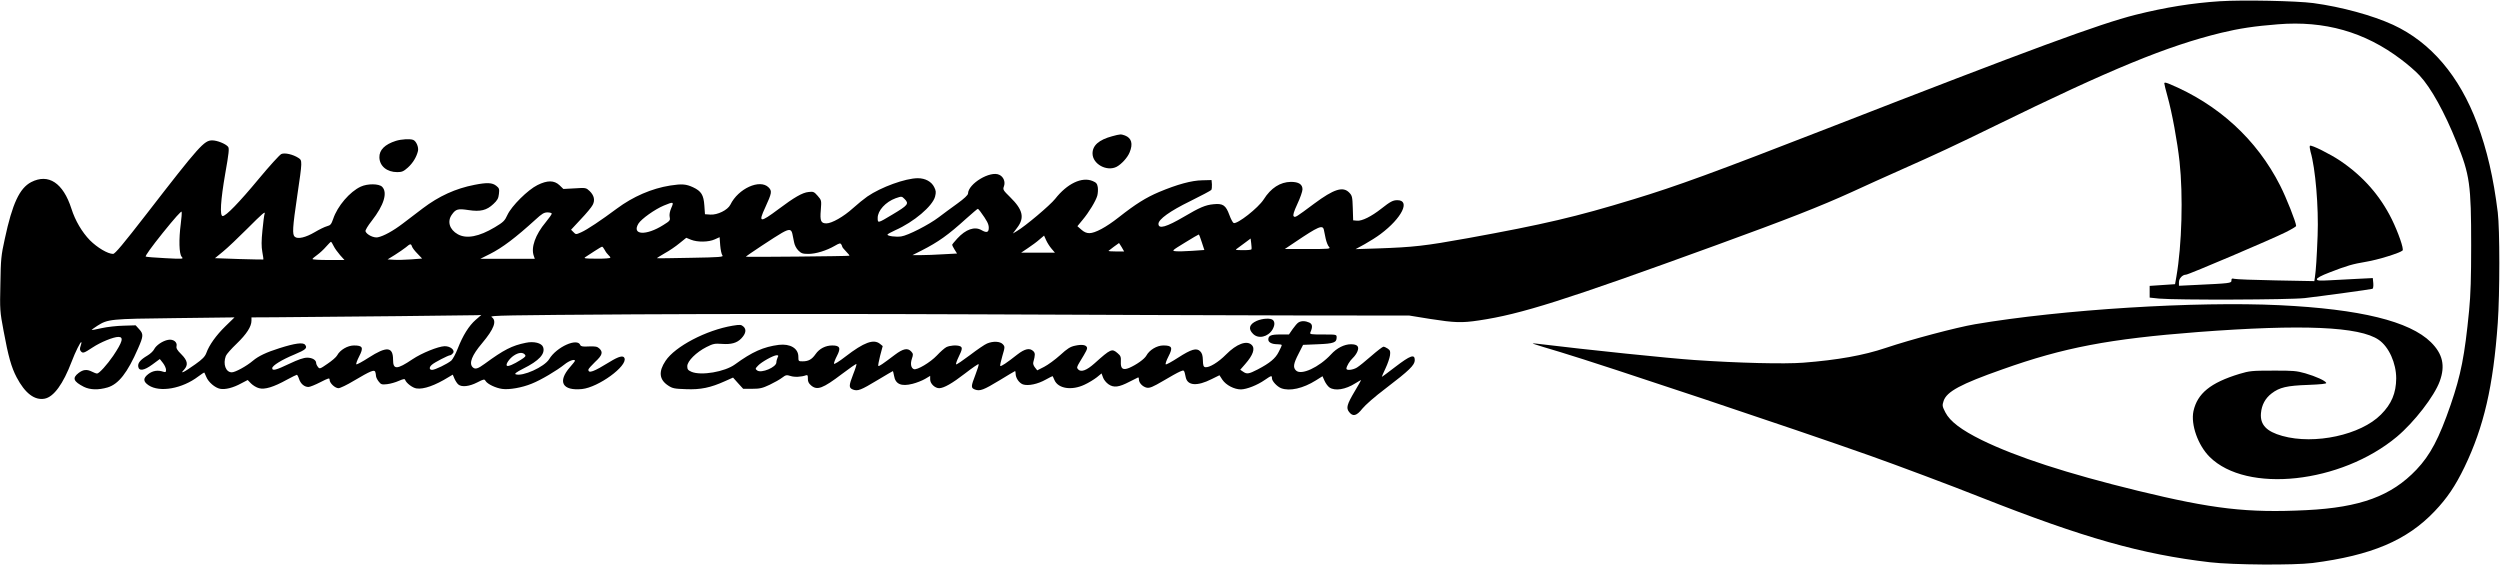 <?xml version="1.0" standalone="no"?>
<!DOCTYPE svg PUBLIC "-//W3C//DTD SVG 20010904//EN"
 "http://www.w3.org/TR/2001/REC-SVG-20010904/DTD/svg10.dtd">
<svg version="1.0" xmlns="http://www.w3.org/2000/svg"
 width="2048pt" height="463pt" viewBox="0 0 2048 463"
 preserveAspectRatio="xMidYMid meet">

<g transform="translate(0,463) scale(0.1,-0.1)"
fill="#000000" stroke="none">
<path d="M18187 4620 c-230 -15 -447 -50 -692 -111 -297 -75 -842 -276 -2525
-931 -923 -359 -1234 -473 -1590 -581 -468 -143 -733 -205 -1355 -318 -354
-64 -448 -74 -735 -84 l-185 -6 75 41 c41 23 100 60 130 83 174 130 247 277
137 277 -36 0 -57 -11 -132 -70 -80 -63 -158 -102 -198 -98 l-32 3 -3 100 c-3
92 -5 102 -29 127 -51 53 -125 30 -288 -91 -149 -111 -155 -115 -167 -103 -8
8 0 36 30 101 23 49 42 103 42 120 0 41 -31 61 -95 61 -87 -1 -164 -50 -223
-144 -45 -70 -216 -204 -246 -193 -7 3 -23 33 -35 66 -29 79 -52 96 -129 88
-67 -6 -115 -27 -242 -102 -145 -85 -210 -104 -210 -59 0 37 94 105 260 186
91 45 168 86 173 92 4 6 6 27 5 46 l-3 35 -75 -2 c-88 -1 -207 -34 -355 -96
-108 -46 -190 -97 -330 -207 -104 -82 -194 -130 -241 -130 -23 0 -44 9 -66 29
l-32 28 42 51 c53 63 109 156 121 199 5 19 7 50 4 70 -5 29 -13 38 -42 50 -88
37 -209 -21 -307 -146 -41 -52 -246 -225 -315 -265 l-32 -19 36 48 c62 81 47
147 -58 250 -57 56 -61 62 -51 88 14 37 -3 79 -38 95 -73 36 -255 -73 -256
-154 -1 -12 -31 -41 -88 -82 -48 -34 -116 -85 -152 -112 -80 -61 -254 -150
-308 -157 -44 -6 -112 3 -112 15 0 4 29 20 64 36 152 67 305 197 326 275 9 36
8 48 -7 78 -22 45 -73 73 -134 73 -101 0 -302 -73 -414 -150 -26 -18 -79 -61
-118 -96 -76 -69 -173 -124 -217 -124 -45 0 -54 20 -46 110 6 79 6 79 -26 116
-29 33 -35 36 -75 31 -50 -5 -117 -44 -245 -140 -154 -115 -168 -113 -109 14
54 118 57 134 27 164 -71 71 -249 -10 -313 -142 -22 -44 -106 -85 -164 -81
l-44 3 -5 71 c-6 87 -25 118 -93 150 -57 26 -90 29 -187 14 -151 -24 -304 -90
-437 -189 -129 -96 -244 -173 -292 -194 -43 -19 -44 -19 -63 1 l-20 20 80 86
c45 47 89 100 97 117 21 39 12 78 -25 114 -29 27 -31 28 -122 22 l-93 -5 -32
31 c-44 41 -99 41 -180 1 -79 -39 -212 -171 -246 -244 -22 -49 -34 -60 -104
-102 -129 -77 -232 -97 -303 -57 -68 38 -88 105 -49 160 33 47 50 51 137 38
98 -15 149 -2 204 50 32 30 41 45 45 82 5 41 2 48 -22 67 -33 26 -74 28 -177
8 -156 -30 -293 -93 -425 -193 -48 -36 -122 -92 -163 -124 -80 -61 -157 -103
-205 -113 -32 -7 -91 21 -101 49 -3 8 18 44 52 87 99 127 131 231 84 278 -26
26 -119 27 -175 1 -89 -41 -191 -159 -226 -265 -15 -43 -22 -52 -50 -59 -19
-5 -64 -27 -101 -49 -73 -43 -138 -59 -163 -38 -22 18 -19 73 20 337 42 285
42 288 10 309 -44 29 -113 45 -141 32 -14 -7 -97 -98 -185 -204 -160 -193
-268 -304 -295 -304 -25 0 -17 129 21 348 30 169 34 207 23 220 -20 24 -89 52
-130 52 -66 0 -106 -45 -537 -602 -193 -249 -259 -328 -275 -328 -43 0 -129
51 -190 112 -64 66 -120 160 -151 258 -68 212 -188 291 -330 218 -95 -50 -154
-175 -216 -465 -30 -135 -33 -167 -36 -368 -5 -212 -4 -226 26 -385 39 -211
64 -299 107 -381 69 -131 147 -190 229 -175 75 14 152 120 222 304 29 77 73
166 79 159 2 -2 0 -17 -6 -32 -7 -20 -7 -31 1 -41 17 -21 25 -18 98 30 65 43
170 86 211 86 45 0 34 -40 -43 -155 -50 -73 -115 -145 -132 -145 -7 0 -26 7
-41 15 -42 21 -72 19 -111 -11 -53 -41 -42 -69 44 -113 51 -25 118 -27 194 -5
90 27 163 120 250 320 44 100 45 117 10 156 l-30 33 -98 -3 c-54 -1 -135 -10
-180 -20 -46 -11 -83 -17 -83 -15 0 2 21 17 47 34 87 55 106 57 636 63 l488 6
-74 -72 c-77 -75 -134 -155 -157 -220 -11 -29 -32 -51 -90 -92 -42 -30 -85
-58 -95 -62 -18 -7 -18 -5 3 18 35 39 29 74 -23 126 -34 33 -43 50 -39 66 8
34 -27 60 -69 52 -45 -8 -99 -45 -115 -78 -7 -14 -31 -37 -55 -51 -56 -33 -79
-60 -75 -89 5 -40 47 -35 116 16 l61 45 26 -33 c14 -18 25 -43 25 -56 0 -19
-4 -21 -23 -15 -44 15 -85 9 -122 -19 -44 -34 -44 -61 2 -92 91 -61 276 -28
407 72 26 20 49 34 50 32 1 -1 8 -18 16 -36 17 -42 71 -89 113 -97 42 -8 107
8 174 45 l52 27 27 -28 c16 -16 45 -34 66 -39 46 -13 119 9 229 70 41 22 77
40 81 40 3 0 12 -16 18 -35 13 -39 43 -65 77 -65 12 0 56 18 97 39 69 35 76
37 76 20 0 -27 44 -69 73 -69 13 0 70 27 126 61 137 81 167 93 175 73 3 -9 6
-24 6 -33 0 -10 10 -31 22 -46 19 -25 26 -27 70 -22 26 3 69 15 95 27 37 16
49 18 52 8 9 -26 61 -66 93 -70 58 -9 152 24 265 94 l32 19 14 -33 c8 -18 22
-40 32 -48 27 -23 90 -16 154 17 55 28 59 29 69 12 16 -26 84 -58 136 -65 57
-8 162 10 242 43 74 29 207 108 269 158 37 30 85 47 85 29 0 -3 -18 -26 -40
-51 -105 -120 -63 -196 98 -180 134 14 373 188 348 253 -9 25 -47 15 -120 -30
-133 -82 -176 -98 -176 -64 0 6 25 34 55 63 60 55 67 81 34 111 -16 15 -33 18
-85 16 -49 -3 -65 0 -70 11 -23 62 -195 -15 -255 -115 -39 -64 -219 -145 -275
-124 -11 4 7 18 62 46 131 65 183 122 163 177 -12 33 -75 49 -141 35 -114 -23
-180 -57 -337 -172 -57 -42 -79 -48 -99 -28 -32 32 -6 98 77 196 99 118 124
184 78 215 -20 13 108 15 1178 22 660 4 1929 4 2820 0 891 -4 2048 -8 2570 -9
l950 -1 173 -28 c199 -31 257 -33 397 -12 344 51 701 164 1940 615 591 215
858 320 1113 436 103 48 286 130 407 184 284 126 439 198 770 360 950 465
1408 653 1850 761 149 36 274 55 466 70 382 31 711 -62 1008 -287 54 -40 123
-100 153 -133 93 -100 205 -302 303 -547 108 -266 119 -346 119 -844 0 -264
-4 -401 -17 -535 -36 -370 -67 -526 -151 -771 -95 -276 -167 -412 -280 -531
-205 -216 -460 -310 -901 -332 -485 -24 -766 9 -1383 159 -581 142 -992 276
-1277 415 -168 83 -260 153 -298 226 -26 51 -27 57 -15 94 25 77 140 139 481
259 506 180 877 250 1602 306 857 65 1325 45 1482 -64 83 -57 143 -191 143
-316 -1 -120 -38 -209 -125 -296 -165 -167 -543 -249 -808 -175 -130 36 -183
92 -175 186 6 68 35 122 87 162 65 50 126 64 299 70 102 4 152 9 149 16 -6 18
-86 54 -172 79 -71 20 -101 23 -265 22 -172 0 -191 -2 -275 -27 -236 -72 -344
-160 -376 -305 -23 -110 37 -280 133 -375 303 -301 1075 -217 1533 165 142
119 308 333 352 456 46 127 24 223 -73 319 -175 172 -579 271 -1239 303 -687
33 -1783 -35 -2496 -156 -152 -26 -522 -124 -731 -194 -181 -61 -393 -99 -675
-121 -154 -12 -533 -3 -893 22 -207 14 -865 82 -1293 134 -58 7 -50 4 198 -70
361 -109 1912 -627 2535 -848 212 -75 674 -248 910 -342 841 -332 1316 -466
1875 -531 187 -22 687 -25 840 -6 482 62 773 185 1000 424 102 107 169 206
245 363 158 329 235 660 272 1180 17 239 17 769 0 905 -35 284 -88 512 -168
727 -146 391 -381 667 -690 810 -168 77 -423 147 -654 178 -137 18 -578 27
-763 15z m-10777 -1620 c39 -39 29 -51 -100 -128 -120 -72 -120 -72 -120 -27
0 60 65 131 147 161 50 17 50 17 73 -6z m-1911 -74 c-12 -28 -17 -54 -13 -74
6 -27 2 -32 -53 -66 -141 -89 -260 -82 -203 12 24 39 136 118 208 148 80 33
84 32 61 -20z m2532 -29 c55 -75 69 -103 69 -133 0 -38 -17 -44 -60 -19 -56
32 -128 7 -198 -69 -23 -25 -42 -48 -42 -52 0 -4 9 -21 20 -39 l20 -32 -113
-6 c-61 -4 -143 -7 -182 -7 l-70 0 75 38 c137 70 215 125 365 261 50 44 92 81
95 80 3 0 12 -10 21 -22z m-6550 -99 c-17 -129 -14 -248 7 -271 17 -19 16 -20
-133 -12 -82 4 -155 10 -161 13 -7 4 47 79 140 195 96 119 152 182 154 172 2
-9 -1 -53 -7 -97z m686 78 c-3 -8 -11 -67 -17 -132 -9 -88 -9 -134 -1 -178 6
-33 10 -60 8 -62 -1 -1 -91 1 -199 4 l-197 7 67 55 c37 30 125 114 197 186
126 126 153 150 142 120z m2353 4 c0 -6 -22 -37 -49 -70 -86 -103 -123 -208
-98 -277 l8 -23 -223 0 -223 0 78 39 c103 52 210 133 375 283 51 47 69 58 97
58 19 0 35 -5 35 -10z m6325 -132 c3 -13 10 -45 15 -73 6 -27 18 -58 27 -67
15 -17 7 -18 -173 -18 l-189 0 85 57 c190 128 225 143 235 101z m-4354 -33 c4
-17 10 -48 14 -69 4 -23 18 -51 35 -68 24 -24 36 -28 83 -28 60 0 148 27 215
66 36 21 46 24 53 13 5 -8 9 -17 9 -21 0 -3 14 -21 31 -38 17 -17 30 -33 27
-35 -4 -4 -848 -12 -848 -8 0 5 248 169 295 195 60 34 77 32 86 -7z m3354 -69
l21 -64 -101 -7 c-55 -4 -115 -5 -134 -3 -33 3 -31 5 75 70 60 37 111 67 114
67 3 1 14 -28 25 -63z m-1231 -53 l28 -33 -138 0 -139 0 55 37 c30 20 73 51
94 70 l39 33 17 -38 c9 -20 29 -52 44 -69z m-2696 -55 c11 -13 -19 -16 -260
-20 -150 -3 -274 -5 -276 -3 -2 1 27 19 63 40 37 20 91 57 121 82 l56 45 39
-16 c53 -21 144 -20 194 3 l40 18 5 -67 c3 -37 11 -74 18 -82z m4334 50 c-2
-5 -33 -8 -70 -7 -66 0 -67 0 -42 17 13 9 43 31 65 48 l40 30 5 -40 c3 -23 4
-44 2 -48z m-7519 27 c9 -19 33 -52 53 -75 l36 -40 -131 0 c-72 0 -131 3 -131
8 0 4 18 19 39 34 21 15 53 45 72 67 19 21 37 40 40 40 3 1 13 -15 22 -34z
m6456 -10 l20 -35 -66 0 c-36 0 -64 2 -62 5 4 4 82 63 86 64 0 1 10 -15 22
-34z m-5814 6 c3 -11 23 -37 45 -59 l38 -40 -91 -7 c-51 -4 -114 -5 -142 -3
l-50 3 60 37 c33 21 74 49 90 62 36 31 42 31 50 7z m1579 -29 c8 -16 22 -34
30 -41 9 -8 16 -17 16 -22 0 -5 -51 -9 -112 -8 -91 0 -109 2 -94 12 10 7 44
29 75 49 31 20 59 37 63 37 4 1 14 -12 22 -27z m-1057 -572 c-56 -49 -105
-128 -147 -235 -17 -44 -41 -88 -53 -99 -32 -27 -133 -76 -157 -76 -25 0 -26
22 -2 42 20 19 135 78 150 78 5 0 15 7 22 16 21 24 -20 59 -68 58 -53 -2 -187
-56 -263 -107 -128 -86 -159 -87 -159 -4 0 108 -52 112 -200 17 -51 -33 -96
-57 -101 -55 -4 3 6 32 23 65 38 73 30 90 -42 90 -52 0 -114 -36 -138 -81 -7
-14 -43 -45 -79 -69 -62 -43 -65 -44 -79 -25 -8 10 -14 24 -14 31 0 25 -32 44
-73 44 -30 0 -73 -15 -147 -50 -109 -52 -140 -60 -140 -36 0 21 80 70 182 112
93 39 109 53 87 80 -17 21 -83 12 -209 -28 -108 -34 -173 -65 -218 -103 -53
-45 -145 -95 -173 -95 -50 0 -74 68 -49 134 5 14 45 59 89 101 81 78 121 140
121 188 l0 27 193 1 c527 4 1626 15 1656 17 l34 2 -46 -40z m403 -285 c10 -12
4 -19 -34 -43 -58 -37 -105 -57 -114 -48 -11 12 21 59 57 83 39 26 73 29 91 8z"/>
<path d="M17730 3947 c0 -7 11 -52 25 -102 39 -139 82 -375 100 -540 30 -277
19 -682 -26 -941 l-11 -62 -104 -7 -104 -7 0 -48 0 -48 77 -8 c144 -13 1068
-10 1193 4 137 16 541 71 555 76 6 2 9 22 7 46 l-4 42 -122 -6 c-66 -4 -169
-9 -228 -12 -92 -5 -108 -3 -108 9 0 10 35 29 103 55 144 56 189 69 302 88 93
15 277 72 297 92 12 12 -36 149 -88 255 -97 196 -236 353 -420 478 -86 58
-241 135 -251 125 -4 -4 -1 -26 5 -49 40 -135 67 -455 58 -687 -7 -181 -14
-287 -22 -339 l-5 -34 -317 6 c-174 3 -327 9 -339 13 -19 5 -23 2 -23 -14 0
-22 -8 -23 -307 -37 l-123 -6 0 30 c0 30 29 61 58 61 20 0 706 292 813 346 49
24 89 48 89 53 0 29 -81 233 -131 331 -192 379 -508 667 -911 834 -28 11 -38
12 -38 3z"/>
<path d="M9111 3514 c-108 -29 -161 -75 -161 -141 0 -87 117 -151 198 -109 39
21 89 75 106 118 29 70 16 117 -38 138 -34 12 -38 12 -105 -6z"/>
<path d="M3243 3476 c-91 -29 -137 -75 -135 -136 2 -71 62 -120 146 -120 39 0
52 6 87 37 41 37 71 86 83 136 7 31 -14 81 -39 91 -26 10 -97 6 -142 -8z"/>
<path d="M10294 2001 c-60 -27 -71 -65 -29 -106 43 -44 122 -26 159 35 19 33
21 61 4 78 -18 18 -87 14 -134 -7z"/>
<path d="M10638 1989 c-10 -5 -31 -30 -48 -54 l-31 -45 -72 0 c-75 0 -97 -9
-97 -42 0 -23 30 -38 74 -38 20 0 36 -3 36 -7 0 -5 -11 -30 -25 -56 -26 -53
-73 -92 -173 -144 -72 -37 -88 -40 -120 -17 l-22 15 41 47 c64 73 83 127 53
156 -40 40 -124 9 -210 -78 -63 -64 -139 -110 -171 -104 -14 3 -18 14 -19 57
-1 39 -7 58 -22 73 -30 30 -72 18 -181 -52 -51 -33 -96 -58 -101 -55 -5 3 5
32 22 65 38 73 30 90 -42 90 -53 0 -114 -37 -139 -83 -15 -28 -81 -75 -141
-101 -52 -21 -71 -7 -68 51 2 39 -2 49 -26 69 -47 41 -56 37 -190 -83 -64 -57
-109 -74 -133 -50 -14 14 -13 20 13 63 55 90 63 106 58 119 -8 20 -43 25 -97
13 -39 -8 -63 -23 -122 -77 -41 -37 -100 -80 -131 -96 l-57 -29 -19 24 c-12
15 -17 32 -13 44 16 58 16 73 0 89 -29 29 -69 21 -132 -28 -86 -68 -133 -99
-139 -93 -3 3 5 40 17 81 22 74 22 77 4 97 -22 24 -79 27 -129 6 -18 -7 -81
-50 -140 -95 -60 -45 -111 -80 -114 -76 -3 3 6 30 21 61 31 63 33 79 11 88
-28 11 -84 6 -112 -8 -15 -8 -49 -38 -77 -68 -54 -57 -163 -122 -189 -112 -23
9 -30 43 -16 85 12 35 11 41 -5 59 -29 32 -66 25 -135 -27 -99 -75 -130 -96
-135 -91 -3 3 4 40 15 84 l21 79 -22 18 c-52 42 -131 13 -283 -104 -50 -39
-92 -65 -94 -59 -2 6 9 35 24 64 34 65 25 86 -38 86 -55 0 -106 -26 -137 -71
-30 -43 -58 -59 -106 -59 -34 0 -35 1 -35 38 0 68 -66 108 -160 97 -125 -16
-218 -57 -359 -160 -83 -61 -277 -94 -356 -61 -29 13 -35 20 -35 46 0 42 74
115 157 157 55 28 69 30 126 26 76 -6 124 7 160 45 37 39 43 73 18 96 -19 17
-27 18 -89 8 -216 -36 -472 -170 -550 -288 -59 -88 -52 -154 21 -202 36 -24
52 -27 147 -30 119 -5 201 12 320 66 l65 29 41 -46 42 -46 73 0 c63 0 85 5
144 33 38 18 84 44 102 58 30 23 37 24 69 14 33 -11 90 -8 127 6 12 4 16 -2
15 -27 -1 -23 6 -39 26 -56 50 -43 96 -26 254 94 62 47 115 84 118 81 2 -3 -9
-40 -26 -82 -37 -95 -38 -113 -3 -127 40 -15 65 -5 201 77 68 41 125 74 126
74 2 0 6 -17 10 -38 11 -69 59 -90 152 -66 32 8 78 26 102 40 l42 25 0 -30 c0
-34 39 -71 74 -71 39 1 106 39 212 121 58 45 108 79 111 76 3 -3 -9 -42 -26
-86 -38 -98 -38 -109 -4 -122 41 -15 70 -4 202 76 67 41 124 75 126 75 3 0 5
-9 5 -20 0 -36 28 -77 60 -89 43 -14 121 2 188 40 30 17 55 29 56 27 1 -2 7
-15 14 -31 30 -71 142 -88 247 -38 33 15 78 43 100 60 l39 32 12 -33 c6 -18
26 -43 45 -56 43 -30 86 -24 172 21 34 17 65 33 70 35 4 2 7 -5 7 -16 0 -29
31 -61 65 -68 24 -4 49 6 134 56 57 34 118 68 137 76 36 15 34 17 48 -48 15
-68 94 -73 211 -14 l65 32 24 -37 c30 -44 97 -79 152 -79 47 1 133 34 196 78
54 37 58 38 58 13 0 -23 42 -68 75 -81 70 -27 180 -2 285 64 l54 34 17 -38 c9
-20 27 -45 40 -54 45 -31 132 -17 212 34 26 16 47 28 47 26 0 -3 -23 -42 -50
-88 -66 -111 -74 -140 -48 -173 31 -40 61 -33 109 28 24 30 105 101 193 167
190 145 236 189 236 230 0 52 -36 39 -159 -55 -61 -47 -111 -84 -111 -82 0 3
14 35 31 71 17 36 33 83 36 105 4 32 2 41 -18 55 -13 9 -29 16 -36 16 -6 0
-51 -34 -99 -76 -48 -42 -101 -85 -118 -95 -33 -20 -86 -26 -86 -9 0 19 27 64
53 88 14 13 31 37 37 53 17 40 0 59 -53 59 -54 0 -116 -31 -163 -83 -98 -106
-245 -174 -287 -132 -26 25 -21 56 21 137 l37 73 121 5 c130 5 154 14 154 56
0 24 -1 24 -111 24 -102 0 -111 1 -104 18 20 45 17 68 -10 80 -31 14 -64 15
-87 1z m-4268 -288 c-5 -11 -10 -29 -10 -40 0 -39 -123 -91 -157 -66 -17 13
-17 15 7 40 28 30 125 84 153 85 14 0 16 -4 7 -19z"/>
</g>
</svg>
